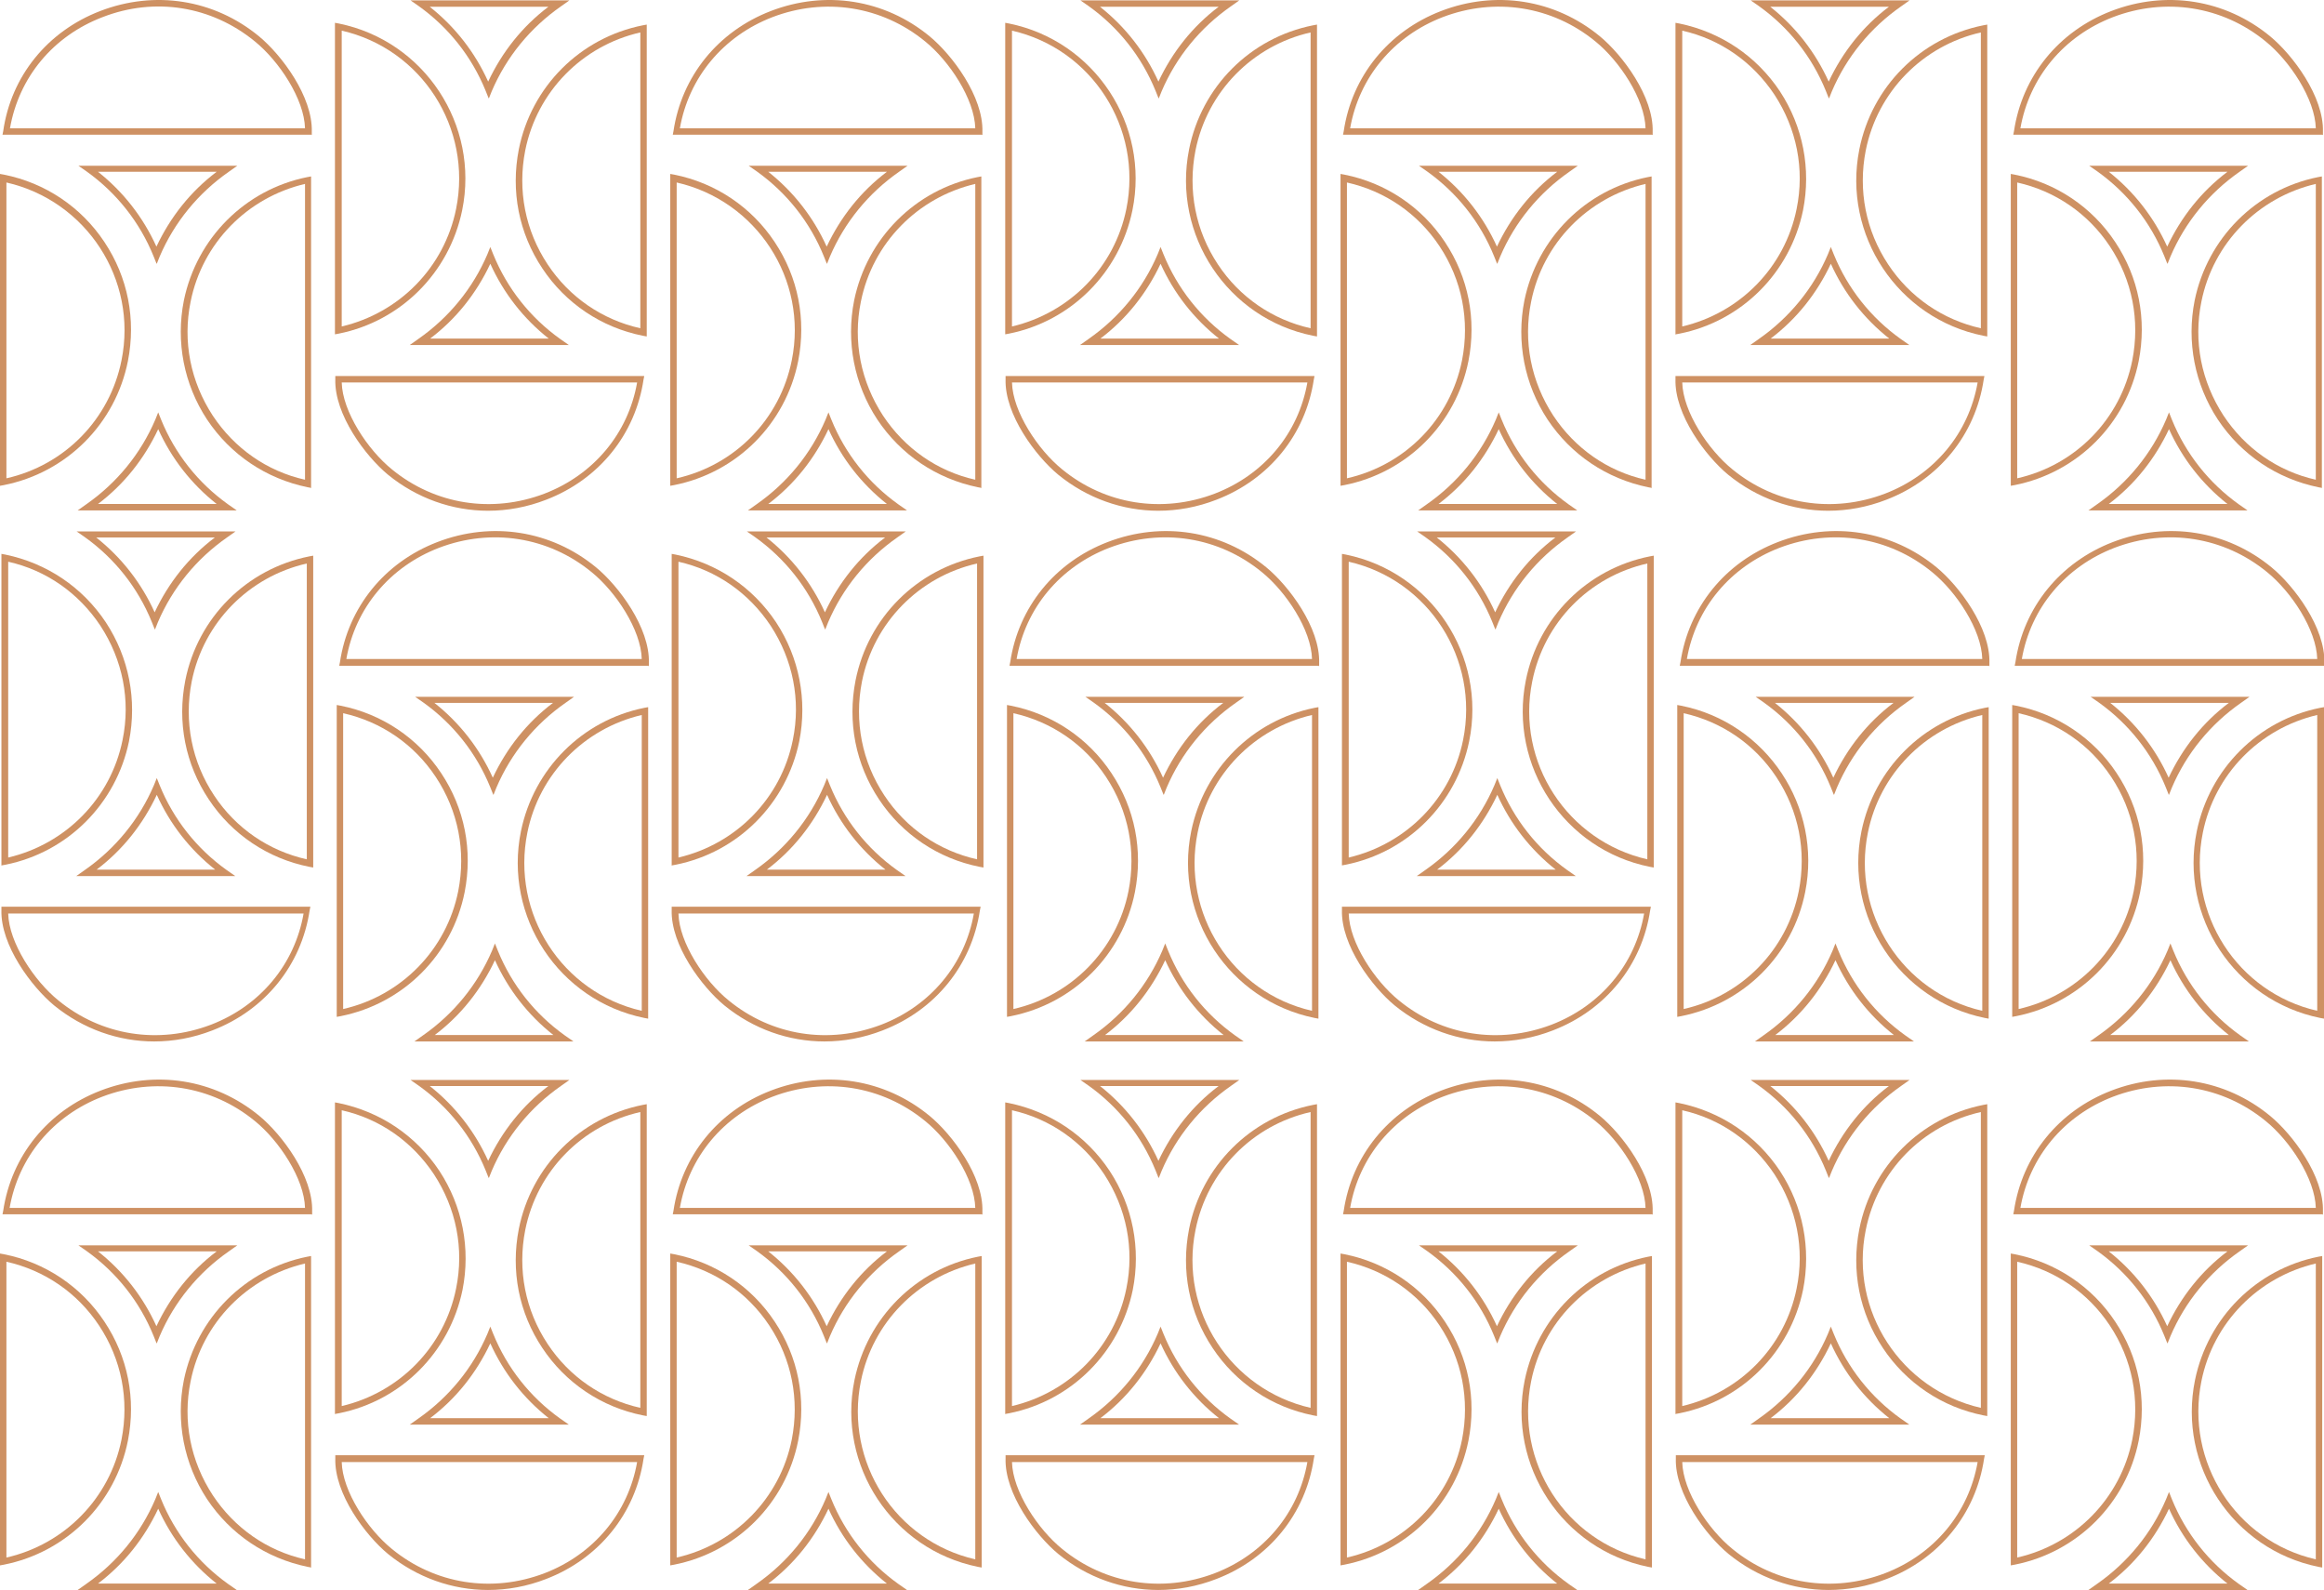 <?xml version="1.0" encoding="UTF-8"?>
<svg xmlns="http://www.w3.org/2000/svg" xmlns:xlink="http://www.w3.org/1999/xlink" id="Layer_1" version="1.1" viewBox="0 0 652.2 446.1">
  <defs>
    <style>
      .st0 {
        fill: none;
      }

      .st1 {
        fill: #ce9163;
      }

      .st2 {
        clip-path: url(#clippath-1);
      }

      .st3 {
        clip-path: url(#clippath);
      }
    </style>
    <clipPath id="clippath">
      <rect class="st0" x="-655.3" y="-699.9" width="345.4" height="266.3"></rect>
    </clipPath>
    <clipPath id="clippath-1">
      <rect class="st0" x="801.4" y="-701.1" width="345.4" height="266.3"></rect>
    </clipPath>
    <clipPath id="clippath-2">
      <rect class="st0" x="1515.5" y="-1080" width="644.1" height="546.7"></rect>
    </clipPath>
  </defs>
  <g>
    <g>
      <g>
        <path class="st1" d="M43.9,73.9l-.8-2c-3.9-9.6-10.4-17.8-18.8-23.8l-2.3-1.6h44.6l-2.4,1.7c-8.6,6-15.3,14.2-19.4,23.8l-.8,2ZM27.5,48.2c7.1,5.6,12.7,12.8,16.4,21,3.9-8.3,9.6-15.5,16.9-21H27.5Z"></path>
        <path class="st1" d="M66.4,143.2H21.8l2.4-1.7c8.6-6,15.3-14.2,19.4-23.8l.8-2,.8,2c3.9,9.6,10.4,17.8,18.8,23.8l2.3,1.6ZM27.5,141.4h33.3c-7.1-5.6-12.7-12.8-16.4-21-3.9,8.3-9.6,15.5-16.9,21Z"></path>
        <path class="st1" d="M0,136.4V48.8l1.1.2c11.6,2.3,21.7,9.1,28.2,18.9,6.6,9.9,8.9,21.7,6.6,33.4-3.5,17.6-17.2,31.3-34.8,34.8l-1.1.2ZM1.8,51.1v83.1c16.4-3.7,29-16.6,32.3-33.1,4.6-22.7-9.9-44.8-32.3-49.9Z"></path>
        <path class="st1" d="M87.4,136.9l-1.1-.2c-11.6-2.4-21.6-9.1-28.2-19-6.5-9.9-8.8-21.8-6.5-33.4,3.6-17.5,17.2-31.1,34.6-34.6l1.1-.2v87.5ZM85.6,51.6c-16.2,3.8-28.8,16.6-32.1,33-2.3,11.2,0,22.5,6.2,32,6.1,9.2,15.2,15.6,25.9,18V51.6Z"></path>
        <path class="st1" d="M87.4,37.8H.7l.2-1C3.1,21.4,13.3,8.8,28.1,3.1c15.3-5.9,32-3.3,44.6,7.1,6.3,5.2,15.1,16.9,14.8,26.8v.9ZM2.8,36h82.8c-.2-8.2-7.3-18.9-14.1-24.4h0C59.4,1.7,43.5-.9,28.8,4.8,14.9,10.1,5.3,21.7,2.8,36Z"></path>
      </g>
      <g>
        <path class="st1" d="M159.6,96.8h-44.6l2.4-1.7c8.6-6,15.3-14.2,19.4-23.8l.8-2,.8,2c3.9,9.6,10.4,17.8,18.8,23.8l2.3,1.6ZM120.7,95h33.3c-7.1-5.6-12.7-12.8-16.4-21-3.9,8.3-9.6,15.5-16.9,21Z"></path>
        <path class="st1" d="M137.1,27.5l-.8-2c-3.9-9.6-10.4-17.8-18.8-23.8l-2.3-1.6h44.6l-2.4,1.7c-8.6,6-15.3,14.2-19.4,23.8l-.8,2ZM120.6,1.9c7.1,5.6,12.7,12.8,16.4,21,3.9-8.3,9.6-15.5,16.9-21h-33.3Z"></path>
        <path class="st1" d="M181.5,94.4l-1.1-.2c-11.6-2.3-21.7-9.1-28.2-18.9-6.6-9.9-8.9-21.7-6.6-33.4,3.5-17.6,17.2-31.3,34.8-34.8l1.1-.2v87.5ZM179.7,9.1c-16.3,3.7-29,16.6-32.3,33.1-2.2,11.2,0,22.5,6.3,32,6.1,9.2,15.3,15.5,26,17.9V9.1Z"></path>
        <path class="st1" d="M94,93.9V6.4l1.1.2c24,4.9,39.5,28.4,34.6,52.4-3.6,17.5-17.2,31.1-34.6,34.6l-1.1.2ZM95.9,8.6v83c16.2-3.8,28.8-16.6,32.1-33,4.6-22.7-9.7-44.9-32.1-50Z"></path>
        <path class="st1" d="M137,143.3c-10.1,0-20-3.5-28.1-10.1h0c-6.3-5.2-15.1-16.9-14.8-26.8v-.9h86.7l-.2,1c-2.3,15.4-12.5,28-27.3,33.7-5.4,2.1-10.9,3.1-16.4,3.1ZM95.9,107.3c.2,8.2,7.3,18.9,14.1,24.4h0c12.1,9.9,28.1,12.4,42.8,6.8,13.8-5.3,23.5-16.9,26-31.2h-82.8Z"></path>
      </g>
      <g>
        <path class="st1" d="M232,73.9l-.8-2c-3.9-9.6-10.4-17.8-18.8-23.8l-2.3-1.6h44.6l-2.4,1.7c-8.6,6-15.3,14.2-19.4,23.8l-.8,2ZM215.6,48.2c7.1,5.6,12.7,12.8,16.4,21,3.9-8.3,9.6-15.5,16.9-21h-33.3Z"></path>
        <path class="st1" d="M254.5,143.2h-44.6l2.4-1.7c8.6-6,15.3-14.2,19.4-23.8l.8-2,.8,2c3.9,9.6,10.4,17.8,18.8,23.8l2.3,1.6ZM215.6,141.4h33.3c-7.1-5.6-12.7-12.8-16.4-21-3.9,8.3-9.6,15.5-16.9,21Z"></path>
        <path class="st1" d="M188.1,136.4V48.8l1.1.2c11.6,2.3,21.7,9.1,28.2,18.9,6.6,9.9,8.9,21.7,6.6,33.4-3.5,17.6-17.2,31.3-34.8,34.8l-1.1.2ZM189.9,51.1v83.1c16.4-3.7,29-16.6,32.3-33.1,4.6-22.7-9.9-44.8-32.3-49.9Z"></path>
        <path class="st1" d="M275.5,136.9l-1.1-.2c-11.6-2.4-21.6-9.1-28.2-19-6.5-9.9-8.8-21.8-6.5-33.4,3.6-17.5,17.2-31.1,34.6-34.6l1.1-.2v87.5ZM273.7,51.6c-16.2,3.8-28.8,16.6-32.1,33-2.3,11.2,0,22.5,6.2,32,6.1,9.2,15.2,15.6,25.9,18V51.6Z"></path>
        <path class="st1" d="M275.5,37.8h-86.7l.2-1c2.3-15.4,12.5-28,27.3-33.7,15.3-5.9,32-3.3,44.6,7.1,6.3,5.2,15.1,16.9,14.8,26.8v.9ZM190.9,36h82.8c-.2-8.2-7.3-18.9-14.1-24.4h0c-12.1-9.9-28.1-12.4-42.8-6.8-13.8,5.3-23.5,16.9-26,31.2Z"></path>
      </g>
      <g>
        <path class="st1" d="M347.7,96.8h-44.6l2.4-1.7c8.6-6,15.3-14.2,19.4-23.8l.8-2,.8,2c3.9,9.6,10.4,17.8,18.8,23.8l2.3,1.6ZM308.8,95h33.3c-7.1-5.6-12.7-12.8-16.4-21-3.9,8.3-9.6,15.5-16.9,21Z"></path>
        <path class="st1" d="M325.1,27.5l-.8-2c-3.9-9.6-10.4-17.8-18.8-23.8l-2.3-1.6h44.6l-2.4,1.7c-8.6,6-15.3,14.2-19.4,23.8l-.8,2ZM308.7,1.9c7.1,5.6,12.7,12.8,16.4,21,3.9-8.3,9.6-15.5,16.9-21h-33.3Z"></path>
        <path class="st1" d="M369.6,94.4l-1.1-.2c-24-4.8-39.6-28.3-34.8-52.3,3.5-17.6,17.2-31.3,34.8-34.8l1.1-.2v87.5ZM367.8,9.1c-16.3,3.7-29,16.6-32.3,33.1-2.2,11.2,0,22.5,6.3,32,6.1,9.2,15.3,15.5,26,17.9V9.1Z"></path>
        <path class="st1" d="M282.1,93.9V6.4l1.1.2c24,4.9,39.5,28.4,34.6,52.4-3.6,17.5-17.2,31.1-34.6,34.6l-1.1.2ZM284,8.6v83c16.2-3.8,28.8-16.6,32.1-33,4.6-22.7-9.7-44.9-32.1-50Z"></path>
        <path class="st1" d="M325.1,143.3c-10.1,0-20-3.5-28.1-10.1-6.3-5.2-15.1-16.9-14.8-26.8v-.9h86.7l-.2,1c-2.3,15.4-12.5,28-27.3,33.7-5.4,2.1-10.9,3.1-16.4,3.1ZM284,107.3c.2,8.2,7.3,18.9,14.1,24.4h0c12.1,9.9,28.1,12.4,42.8,6.8,13.8-5.3,23.5-16.9,26-31.2h-82.8Z"></path>
      </g>
      <g>
        <path class="st1" d="M420.1,73.9l-.8-2c-3.9-9.6-10.4-17.8-18.8-23.8l-2.3-1.6h44.6l-2.4,1.7c-8.6,6-15.3,14.2-19.4,23.8l-.8,2ZM403.7,48.2c7.1,5.6,12.7,12.8,16.4,21,3.9-8.3,9.6-15.5,16.9-21h-33.3Z"></path>
        <path class="st1" d="M442.6,143.2h-44.6l2.4-1.7c8.6-6,15.3-14.2,19.4-23.8l.8-2,.8,2c3.9,9.6,10.4,17.8,18.8,23.8l2.3,1.6ZM403.7,141.4h33.3c-7.1-5.6-12.7-12.8-16.4-21-3.9,8.3-9.6,15.5-16.9,21Z"></path>
        <path class="st1" d="M376.2,136.4V48.8l1.1.2c11.6,2.3,21.7,9.1,28.2,18.9,6.6,9.9,8.9,21.7,6.6,33.4-3.5,17.6-17.2,31.3-34.8,34.8l-1.1.2ZM378,51.1v83.1c16.4-3.7,29-16.6,32.3-33.1,2.2-11.2,0-22.5-6.3-32-6.1-9.2-15.3-15.5-26-17.9Z"></path>
        <path class="st1" d="M463.6,136.9l-1.1-.2c-11.6-2.4-21.6-9.1-28.2-19-6.5-9.9-8.8-21.8-6.5-33.4,3.6-17.5,17.2-31.1,34.6-34.6l1.1-.2v87.5ZM461.8,51.6c-16.2,3.8-28.8,16.6-32.1,33-2.3,11.2,0,22.5,6.2,32,6.1,9.2,15.2,15.6,25.9,18V51.6Z"></path>
        <path class="st1" d="M463.6,37.8h-86.7l.2-1c2.3-15.4,12.5-28,27.3-33.7,15.3-5.9,32-3.3,44.6,7.1,6.3,5.2,15.1,16.9,14.8,26.8v.9ZM379,36h82.8c-.2-8.2-7.3-18.9-14.1-24.4h0c-12.1-9.9-28.1-12.4-42.8-6.8-13.8,5.3-23.5,16.9-26,31.2Z"></path>
      </g>
      <g>
        <path class="st1" d="M535.8,96.8h-44.6l2.4-1.7c8.6-6,15.3-14.2,19.4-23.8l.8-2,.8,2c3.9,9.6,10.4,17.8,18.8,23.8l2.3,1.6ZM496.9,95h33.3c-7.1-5.6-12.7-12.8-16.4-21-3.9,8.3-9.6,15.5-16.9,21Z"></path>
        <path class="st1" d="M513.2,27.5l-.8-2c-3.9-9.6-10.4-17.8-18.8-23.8l-2.3-1.6h44.6l-2.4,1.7c-8.6,6-15.3,14.2-19.4,23.8l-.8,2ZM496.8,1.9c7.1,5.6,12.7,12.8,16.4,21,3.9-8.3,9.6-15.5,16.9-21h-33.3Z"></path>
        <path class="st1" d="M557.7,94.4l-1.1-.2c-24-4.8-39.6-28.3-34.8-52.3,3.5-17.6,17.2-31.3,34.8-34.8l1.1-.2v87.5ZM555.9,9.1c-16.3,3.7-29,16.6-32.3,33.1-2.2,11.2,0,22.5,6.3,32,6.1,9.2,15.3,15.5,26,17.9V9.1Z"></path>
        <path class="st1" d="M470.2,93.9V6.4l1.1.2c11.6,2.4,21.6,9.1,28.2,19,6.5,9.9,8.8,21.8,6.5,33.4-3.6,17.5-17.2,31.1-34.6,34.6l-1.1.2ZM472.1,8.6v83c16.2-3.8,28.8-16.6,32.1-33,2.3-11.2,0-22.5-6.2-32-6.1-9.2-15.2-15.6-25.9-18Z"></path>
        <path class="st1" d="M513.1,143.3c-10.1,0-20-3.5-28.1-10.1-6.3-5.2-15.1-16.9-14.8-26.8v-.9h86.7l-.2,1c-2.3,15.4-12.5,28-27.3,33.7-5.4,2.1-10.9,3.1-16.4,3.1ZM472.1,107.3c.2,8.2,7.3,18.9,14.1,24.4h0c12.1,9.9,28.1,12.4,42.8,6.8,13.8-5.3,23.5-16.9,26-31.2h-82.8Z"></path>
      </g>
      <g>
        <path class="st1" d="M608.2,73.9l-.8-2c-3.9-9.6-10.4-17.8-18.8-23.8l-2.3-1.6h44.6l-2.4,1.7c-8.6,6-15.3,14.2-19.4,23.8l-.8,2ZM591.8,48.2c7.1,5.6,12.7,12.8,16.4,21,3.9-8.3,9.6-15.5,16.9-21h-33.3Z"></path>
        <path class="st1" d="M630.7,143.2h-44.6l2.4-1.7c8.6-6,15.3-14.2,19.4-23.8l.8-2,.8,2c3.9,9.6,10.4,17.8,18.8,23.8l2.3,1.6ZM591.8,141.4h33.3c-7.1-5.6-12.7-12.8-16.4-21-3.9,8.3-9.6,15.5-16.9,21Z"></path>
        <path class="st1" d="M564.3,136.4V48.8l1.1.2c11.6,2.3,21.7,9.1,28.2,18.9,6.6,9.9,8.9,21.7,6.6,33.4-3.5,17.6-17.2,31.3-34.8,34.8l-1.1.2ZM566.1,51.1v83.1c16.4-3.7,29-16.6,32.3-33.1,2.2-11.2,0-22.5-6.3-32-6.1-9.2-15.3-15.5-26-17.9Z"></path>
        <path class="st1" d="M651.7,136.9l-1.1-.2c-11.6-2.4-21.6-9.1-28.2-19-6.5-9.9-8.8-21.8-6.5-33.4,3.6-17.5,17.2-31.1,34.6-34.6l1.1-.2v87.5ZM649.9,51.6c-16.2,3.8-28.8,16.6-32.1,33-2.3,11.2,0,22.5,6.2,32,6.1,9.2,15.2,15.6,25.9,18V51.6Z"></path>
        <path class="st1" d="M651.7,37.8h-86.7l.2-1c2.3-15.4,12.5-28,27.3-33.7,15.3-5.9,32-3.3,44.6,7.1h0c6.3,5.2,15.1,16.9,14.8,26.8v.9ZM567.1,36h82.8c-.2-8.2-7.3-18.9-14.1-24.4h0c-12.1-9.9-28.1-12.4-42.8-6.8-13.8,5.3-23.5,16.9-26,31.2Z"></path>
      </g>
    </g>
    <g>
      <g>
        <path class="st1" d="M43.9,376.8l-.8-2c-3.9-9.6-10.4-17.8-18.8-23.8l-2.3-1.6h44.6l-2.4,1.7c-8.6,6-15.3,14.2-19.4,23.8l-.8,2ZM27.5,351.1c7.1,5.6,12.7,12.8,16.4,21,3.9-8.3,9.6-15.5,16.9-21H27.5Z"></path>
        <path class="st1" d="M66.4,446.1H21.8l2.4-1.7c8.6-6,15.3-14.2,19.4-23.8l.8-2,.8,2c3.9,9.6,10.4,17.8,18.8,23.8l2.3,1.6ZM27.5,444.3h33.3c-7.1-5.6-12.7-12.8-16.4-21-3.9,8.3-9.6,15.5-16.9,21Z"></path>
        <path class="st1" d="M0,439.2v-87.5l1.1.2c11.6,2.3,21.7,9.1,28.2,18.9,6.6,9.9,8.9,21.7,6.6,33.4-3.5,17.6-17.2,31.3-34.8,34.8l-1.1.2ZM1.8,353.9v83.1c16.3-3.7,29-16.6,32.3-33.1,2.2-11.2,0-22.5-6.3-32-6.1-9.2-15.3-15.5-26-17.9Z"></path>
        <path class="st1" d="M87.4,439.8l-1.1-.2c-11.6-2.4-21.6-9.1-28.2-19-6.5-9.9-8.8-21.8-6.5-33.4,3.6-17.5,17.2-31.1,34.6-34.6l1.1-.2v87.5ZM85.6,354.5c-16.2,3.8-28.8,16.6-32.1,33-2.3,11.2,0,22.5,6.2,32,6.1,9.2,15.2,15.6,25.9,18v-83Z"></path>
        <path class="st1" d="M87.4,340.7H.7l.2-1c2.3-15.4,12.5-28,27.3-33.7,15.3-5.9,32-3.3,44.6,7.1,6.3,5.2,15.1,16.9,14.8,26.8v.9ZM2.8,338.9h82.8c-.2-8.2-7.3-18.9-14.1-24.4h0c-12.1-9.9-28.1-12.4-42.8-6.8-13.8,5.3-23.5,16.9-26,31.2Z"></path>
      </g>
      <g>
        <path class="st1" d="M159.6,399.7h-44.6l2.4-1.7c8.6-6,15.3-14.2,19.4-23.8l.8-2,.8,2c3.9,9.6,10.4,17.8,18.8,23.8l2.3,1.6ZM120.7,397.9h33.3c-7.1-5.6-12.7-12.8-16.4-21-3.9,8.3-9.6,15.5-16.9,21Z"></path>
        <path class="st1" d="M137.1,330.4l-.8-2c-3.9-9.6-10.4-17.8-18.8-23.8l-2.3-1.6h44.6l-2.4,1.7c-8.6,6-15.3,14.2-19.4,23.8l-.8,2ZM120.6,304.7c7.1,5.6,12.7,12.8,16.4,21,3.9-8.3,9.6-15.5,16.9-21h-33.3Z"></path>
        <path class="st1" d="M181.5,397.3l-1.1-.2c-11.6-2.3-21.7-9.1-28.2-18.9-6.6-9.9-8.9-21.7-6.6-33.4,3.5-17.6,17.2-31.3,34.8-34.8l1.1-.2v87.5ZM179.7,312c-16.4,3.7-29,16.6-32.3,33.1-2.2,11.2,0,22.5,6.3,32,6.1,9.2,15.3,15.5,26,17.9v-83.1Z"></path>
        <path class="st1" d="M94,396.8v-87.5l1.1.2c11.6,2.4,21.6,9.1,28.2,19,6.5,9.9,8.8,21.8,6.5,33.4-3.6,17.5-17.2,31.1-34.6,34.6l-1.1.2ZM95.9,311.5v83c16.2-3.8,28.8-16.6,32.1-33,2.3-11.2,0-22.5-6.2-32-6.1-9.2-15.2-15.6-25.9-18Z"></path>
        <path class="st1" d="M137,446.1c-10.1,0-20-3.5-28.1-10.1h0c-6.3-5.2-15.1-16.9-14.8-26.8v-.9h86.7l-.2,1c-2.3,15.4-12.5,28-27.3,33.7-5.4,2.1-10.9,3.1-16.4,3.1ZM95.9,410.2c.2,8.2,7.3,18.9,14.1,24.4h0c12.1,9.9,28.1,12.4,42.8,6.8,13.8-5.3,23.5-16.9,26-31.2h-82.8Z"></path>
      </g>
      <g>
        <path class="st1" d="M232,376.8l-.8-2c-3.9-9.6-10.4-17.8-18.8-23.8l-2.3-1.6h44.6l-2.4,1.7c-8.6,6-15.3,14.2-19.4,23.8l-.8,2ZM215.6,351.1c7.1,5.6,12.7,12.8,16.4,21,3.9-8.3,9.6-15.5,16.9-21h-33.3Z"></path>
        <path class="st1" d="M254.5,446.1h-44.6l2.4-1.7c8.6-6,15.3-14.2,19.4-23.8l.8-2,.8,2c3.9,9.6,10.4,17.8,18.8,23.8l2.3,1.6ZM215.6,444.3h33.3c-7.1-5.6-12.7-12.8-16.4-21-3.9,8.3-9.6,15.5-16.9,21Z"></path>
        <path class="st1" d="M188.1,439.2v-87.5l1.1.2c11.6,2.3,21.7,9.1,28.2,18.9,6.6,9.9,8.9,21.7,6.6,33.4-3.5,17.6-17.2,31.3-34.8,34.8l-1.1.2ZM189.9,353.9v83.1c16.3-3.7,29-16.6,32.3-33.1,2.2-11.2,0-22.5-6.3-32-6.1-9.2-15.3-15.5-26-17.9Z"></path>
        <path class="st1" d="M275.5,439.8l-1.1-.2c-24-4.9-39.5-28.4-34.6-52.4,3.6-17.5,17.2-31.1,34.6-34.6l1.1-.2v87.5ZM273.7,354.5c-16.2,3.8-28.8,16.6-32.1,33-4.6,22.7,9.7,44.9,32.1,50v-83Z"></path>
        <path class="st1" d="M275.5,340.7h-86.7l.2-1c2.3-15.4,12.5-28,27.3-33.7,15.3-5.9,32-3.3,44.6,7.1,6.3,5.2,15.1,16.9,14.8,26.8v.9ZM190.9,338.9h82.8c-.2-8.2-7.3-18.9-14.1-24.4h0c-12.1-9.9-28.1-12.4-42.8-6.8-13.8,5.3-23.5,16.9-26,31.2Z"></path>
      </g>
      <g>
        <path class="st1" d="M347.7,399.7h-44.6l2.4-1.7c8.6-6,15.3-14.2,19.4-23.8l.8-2,.8,2c3.9,9.6,10.4,17.8,18.8,23.8l2.3,1.6ZM308.8,397.9h33.3c-7.1-5.6-12.7-12.8-16.4-21-3.9,8.3-9.6,15.5-16.9,21Z"></path>
        <path class="st1" d="M325.1,330.4l-.8-2c-3.9-9.6-10.4-17.8-18.8-23.8l-2.3-1.6h44.6l-2.4,1.7c-8.6,6-15.3,14.2-19.4,23.8l-.8,2ZM308.7,304.7c7.1,5.6,12.7,12.8,16.4,21,3.9-8.3,9.6-15.5,16.9-21h-33.3Z"></path>
        <path class="st1" d="M369.6,397.3l-1.1-.2c-11.6-2.3-21.7-9.1-28.2-18.9-6.6-9.9-8.9-21.7-6.6-33.4,3.5-17.6,17.2-31.3,34.8-34.8l1.1-.2v87.5ZM367.8,312c-16.4,3.7-29,16.6-32.3,33.1-4.6,22.7,9.9,44.8,32.3,49.9v-83.1Z"></path>
        <path class="st1" d="M282.1,396.8v-87.5l1.1.2c11.6,2.4,21.6,9.1,28.2,19,6.5,9.9,8.8,21.8,6.5,33.4-3.6,17.5-17.2,31.1-34.6,34.6l-1.1.2ZM284,311.5v83c16.2-3.8,28.8-16.6,32.1-33,2.3-11.2,0-22.5-6.2-32-6.1-9.2-15.2-15.6-25.9-18Z"></path>
        <path class="st1" d="M325.1,446.1c-10.1,0-20-3.5-28.1-10.1-6.3-5.2-15.1-16.9-14.8-26.8v-.9h86.7l-.2,1c-2.3,15.4-12.5,28-27.3,33.7-5.4,2.1-10.9,3.1-16.4,3.1ZM284,410.2c.2,8.2,7.3,18.9,14.1,24.4h0c12.1,9.9,28.1,12.4,42.8,6.8,13.8-5.3,23.5-16.9,26-31.2h-82.8Z"></path>
      </g>
      <g>
        <path class="st1" d="M420.1,376.8l-.8-2c-3.9-9.6-10.4-17.8-18.8-23.8l-2.3-1.6h44.6l-2.4,1.7c-8.6,6-15.3,14.2-19.4,23.8l-.8,2ZM403.7,351.1c7.1,5.6,12.7,12.8,16.4,21,3.9-8.3,9.6-15.5,16.9-21h-33.3Z"></path>
        <path class="st1" d="M442.6,446.1h-44.6l2.4-1.7c8.6-6,15.3-14.2,19.4-23.8l.8-2,.8,2c3.9,9.6,10.4,17.8,18.8,23.8l2.3,1.6ZM403.7,444.3h33.3c-7.1-5.6-12.7-12.8-16.4-21-3.9,8.3-9.6,15.5-16.9,21Z"></path>
        <path class="st1" d="M376.2,439.2v-87.5l1.1.2c11.6,2.3,21.7,9.1,28.2,18.9,6.6,9.9,8.9,21.7,6.6,33.4-3.5,17.6-17.2,31.3-34.8,34.8l-1.1.2ZM378,353.9v83.1c16.3-3.7,29-16.6,32.3-33.1,2.2-11.2,0-22.5-6.3-32-6.1-9.2-15.3-15.5-26-17.9Z"></path>
        <path class="st1" d="M463.6,439.8l-1.1-.2c-24-4.9-39.5-28.4-34.6-52.4,3.6-17.5,17.2-31.1,34.6-34.6l1.1-.2v87.5ZM461.8,354.5c-16.2,3.8-28.8,16.6-32.1,33-4.6,22.7,9.7,44.9,32.1,50v-83Z"></path>
        <path class="st1" d="M463.6,340.7h-86.7l.2-1c2.3-15.4,12.5-28,27.3-33.7,15.3-5.9,32-3.3,44.6,7.1,6.3,5.2,15.1,16.9,14.8,26.8v.9ZM379,338.9h82.8c-.2-8.2-7.3-18.9-14.1-24.4h0c-12.1-9.9-28.1-12.4-42.8-6.8-13.8,5.3-23.5,16.9-26,31.2Z"></path>
      </g>
      <g>
        <path class="st1" d="M535.8,399.7h-44.6l2.4-1.7c8.6-6,15.3-14.2,19.4-23.8l.8-2,.8,2c3.9,9.6,10.4,17.8,18.8,23.8l2.3,1.6ZM496.9,397.9h33.3c-7.1-5.6-12.7-12.8-16.4-21-3.9,8.3-9.6,15.5-16.9,21Z"></path>
        <path class="st1" d="M513.2,330.4l-.8-2c-3.9-9.6-10.4-17.8-18.8-23.8l-2.3-1.6h44.6l-2.4,1.7c-8.6,6-15.3,14.2-19.4,23.8l-.8,2ZM496.8,304.7c7.1,5.6,12.7,12.8,16.4,21,3.9-8.3,9.6-15.5,16.9-21h-33.3Z"></path>
        <path class="st1" d="M557.7,397.3l-1.1-.2c-11.6-2.3-21.7-9.1-28.2-18.9-6.6-9.9-8.9-21.7-6.6-33.4,3.5-17.6,17.2-31.3,34.8-34.8l1.1-.2v87.5ZM555.9,312c-16.4,3.7-29,16.6-32.3,33.1-4.6,22.7,9.9,44.8,32.3,49.9v-83.1Z"></path>
        <path class="st1" d="M470.2,396.8v-87.5l1.1.2c11.6,2.4,21.6,9.1,28.2,19,6.5,9.9,8.8,21.8,6.5,33.4-3.6,17.5-17.2,31.1-34.6,34.6l-1.1.2ZM472.1,311.5v83c16.2-3.8,28.8-16.6,32.1-33,2.3-11.2,0-22.5-6.2-32-6.1-9.2-15.2-15.6-25.9-18Z"></path>
        <path class="st1" d="M513.2,446.1c-10.1,0-20-3.5-28.1-10.1-6.3-5.2-15.1-16.9-14.8-26.8v-.9h86.7l-.2,1c-2.3,15.4-12.5,28-27.3,33.7-5.4,2.1-10.9,3.1-16.4,3.1ZM472.1,410.2c.2,8.2,7.3,18.9,14.1,24.4h0c12.1,9.9,28.1,12.4,42.8,6.8,13.8-5.3,23.5-16.9,26-31.2h-82.8Z"></path>
      </g>
      <g>
        <path class="st1" d="M608.2,376.8l-.8-2c-3.9-9.6-10.4-17.8-18.8-23.8l-2.3-1.6h44.6l-2.4,1.7c-8.6,6-15.3,14.2-19.4,23.8l-.8,2ZM591.8,351.1c7.1,5.6,12.7,12.8,16.4,21,3.9-8.3,9.6-15.5,16.9-21h-33.3Z"></path>
        <path class="st1" d="M630.7,446.1h-44.6l2.4-1.7c8.6-6,15.3-14.2,19.4-23.8l.8-2,.8,2c3.9,9.6,10.4,17.8,18.8,23.8l2.3,1.6ZM591.8,444.3h33.3c-7.1-5.6-12.7-12.8-16.4-21-3.9,8.3-9.6,15.5-16.9,21Z"></path>
        <path class="st1" d="M564.3,439.2v-87.5l1.1.2c11.6,2.3,21.7,9.1,28.2,18.9,6.6,9.9,8.9,21.7,6.6,33.4-3.5,17.6-17.2,31.3-34.8,34.8l-1.1.2ZM566.1,353.9v83.1c16.3-3.7,29-16.6,32.3-33.1,2.2-11.2,0-22.5-6.3-32-6.1-9.2-15.3-15.5-26-17.9Z"></path>
        <path class="st1" d="M651.7,439.8l-1.1-.2c-24-4.9-39.5-28.4-34.6-52.4,3.6-17.5,17.2-31.1,34.6-34.6l1.1-.2v87.5ZM649.9,354.5c-16.2,3.8-28.8,16.6-32.1,33-4.6,22.7,9.7,44.9,32.1,50v-83Z"></path>
        <path class="st1" d="M651.7,340.7h-86.7l.2-1c2.3-15.4,12.5-28,27.3-33.7,15.3-5.9,32-3.3,44.6,7.1h0c6.3,5.2,15.1,16.9,14.8,26.8v.9ZM567.1,338.9h82.8c-.2-8.2-7.3-18.9-14.1-24.4h0c-12.1-9.9-28.1-12.4-42.8-6.8-13.8,5.3-23.5,16.9-26,31.2Z"></path>
      </g>
    </g>
    <g>
      <g>
        <path class="st1" d="M608.6,222.9l-.8-2c-3.9-9.6-10.4-17.8-18.8-23.8l-2.3-1.6h44.6l-2.4,1.7c-8.6,6-15.3,14.2-19.4,23.8l-.8,2ZM592.2,197.2c7.1,5.6,12.7,12.8,16.4,21,3.9-8.3,9.6-15.5,16.9-21h-33.3Z"></path>
        <path class="st1" d="M631.1,292.2h-44.6l2.4-1.7c8.6-6,15.3-14.2,19.4-23.8l.8-2,.8,2c3.9,9.6,10.4,17.8,18.8,23.8l2.3,1.6ZM592.2,290.4h33.3c-7.1-5.6-12.7-12.8-16.4-21-3.9,8.3-9.6,15.5-16.9,21Z"></path>
        <path class="st1" d="M564.7,285.3v-87.5l1.1.2c11.6,2.3,21.7,9.1,28.2,18.9,6.6,9.9,8.9,21.7,6.6,33.4-3.5,17.6-17.2,31.3-34.8,34.8l-1.1.2ZM566.5,200v83.1c16.3-3.7,29-16.6,32.3-33.1,2.2-11.2,0-22.5-6.3-32-6.1-9.2-15.3-15.5-26-17.9Z"></path>
        <path class="st1" d="M652.2,285.8l-1.1-.2c-24-4.9-39.5-28.4-34.6-52.4,3.6-17.5,17.2-31.1,34.6-34.6l1.1-.2v87.5ZM650.3,200.6c-16.2,3.8-28.8,16.6-32.1,33-4.6,22.7,9.7,44.9,32.1,50v-83Z"></path>
        <path class="st1" d="M652.1,186.8h-86.7l.2-1c2.3-15.4,12.5-28,27.3-33.7,15.3-5.9,32-3.3,44.6,7.1,6.3,5.2,15.1,16.9,14.8,26.8v.9ZM567.5,184.9h82.8c-.2-8.2-7.3-18.9-14.1-24.4h0c-12.1-9.9-28.1-12.4-42.8-6.8-13.8,5.3-23.5,16.9-26,31.2Z"></path>
      </g>
      <g>
        <path class="st1" d="M66,245.8H21.4l2.4-1.7c8.6-6,15.3-14.2,19.4-23.8l.8-2,.8,2c3.9,9.6,10.4,17.8,18.8,23.8l2.3,1.6ZM27.1,244h33.3c-7.1-5.6-12.7-12.8-16.4-21-3.9,8.3-9.6,15.5-16.9,21Z"></path>
        <path class="st1" d="M43.4,176.5l-.8-2c-3.9-9.6-10.4-17.8-18.8-23.8l-2.3-1.6h44.6l-2.4,1.7c-8.6,6-15.3,14.2-19.4,23.8l-.8,2ZM27,150.8c7.1,5.6,12.7,12.8,16.4,21,3.9-8.3,9.6-15.5,16.9-21H27Z"></path>
        <path class="st1" d="M87.9,243.4l-1.1-.2c-11.6-2.3-21.7-9.1-28.2-18.9-6.6-9.9-8.9-21.7-6.6-33.4,3.5-17.6,17.2-31.3,34.8-34.8l1.1-.2v87.5ZM86.1,158.1c-16.3,3.7-29,16.6-32.3,33.1-2.2,11.2,0,22.5,6.3,32,6.1,9.2,15.3,15.5,26,17.9v-83.1Z"></path>
        <path class="st1" d="M.4,242.9v-87.5l1.1.2c11.6,2.4,21.6,9.1,28.2,19,6.5,9.9,8.8,21.8,6.5,33.4-3.6,17.5-17.2,31.1-34.6,34.6l-1.1.2ZM2.3,157.6v83c16.2-3.8,28.8-16.6,32.1-33,2.3-11.2,0-22.5-6.2-32-6.1-9.2-15.2-15.6-25.9-18Z"></path>
        <path class="st1" d="M43.3,292.2c-10.1,0-20-3.5-28.1-10.1-6.3-5.2-15.1-16.9-14.8-26.8v-.9h86.7l-.2,1c-2.3,15.4-12.5,28-27.3,33.7-5.4,2.1-10.9,3.1-16.4,3.1ZM2.3,256.3c.2,8.2,7.3,18.9,14.1,24.4h0c12.1,9.9,28.1,12.4,42.8,6.8,13.8-5.3,23.5-16.9,26-31.2H2.3Z"></path>
      </g>
      <g>
        <path class="st1" d="M138.4,222.9l-.8-2c-3.9-9.6-10.4-17.8-18.8-23.8l-2.3-1.6h44.6l-2.4,1.7c-8.6,6-15.3,14.2-19.4,23.8l-.8,2ZM121.9,197.2c7.1,5.6,12.7,12.8,16.4,21,3.9-8.3,9.6-15.5,16.9-21h-33.3Z"></path>
        <path class="st1" d="M160.9,292.2h-44.6l2.4-1.7c8.6-6,15.3-14.2,19.4-23.8l.8-2,.8,2c3.9,9.6,10.4,17.8,18.8,23.8l2.3,1.6ZM122,290.4h33.3c-7.1-5.6-12.7-12.8-16.4-21-3.9,8.3-9.6,15.5-16.9,21Z"></path>
        <path class="st1" d="M94.5,285.3v-87.5l1.1.2c11.6,2.3,21.7,9.1,28.2,18.9,6.6,9.9,8.9,21.7,6.6,33.4-3.5,17.6-17.2,31.3-34.8,34.8l-1.1.2ZM96.3,200v83.1c16.3-3.7,29-16.6,32.3-33.1,2.2-11.2,0-22.5-6.3-32-6.1-9.2-15.3-15.5-26-17.9Z"></path>
        <path class="st1" d="M181.9,285.8l-1.1-.2c-24-4.9-39.5-28.4-34.6-52.4,3.6-17.5,17.2-31.1,34.6-34.6l1.1-.2v87.5ZM180.1,200.6c-16.2,3.8-28.8,16.6-32.1,33-4.6,22.7,9.7,44.9,32.1,50v-83Z"></path>
        <path class="st1" d="M181.9,186.8h-86.7l.2-1c2.3-15.4,12.5-28,27.3-33.7,15.3-5.9,32-3.3,44.6,7.1h0c6.3,5.2,15.1,16.9,14.8,26.8v.9ZM97.3,184.9h82.8c-.2-8.2-7.3-18.9-14.1-24.4h0c-12.1-9.9-28.1-12.4-42.8-6.8-13.8,5.3-23.5,16.9-26,31.2Z"></path>
      </g>
      <g>
        <path class="st1" d="M254.1,245.8h-44.6l2.4-1.7c8.6-6,15.3-14.2,19.4-23.8l.8-2,.8,2c3.9,9.6,10.4,17.8,18.8,23.8l2.3,1.6ZM215.2,244h33.3c-7.1-5.6-12.7-12.8-16.4-21-3.9,8.3-9.6,15.5-16.9,21Z"></path>
        <path class="st1" d="M231.5,176.5l-.8-2c-3.9-9.6-10.4-17.8-18.8-23.8l-2.3-1.6h44.6l-2.4,1.7c-8.6,6-15.3,14.2-19.4,23.8l-.8,2ZM215.1,150.8c7.1,5.6,12.7,12.8,16.4,21,3.9-8.3,9.6-15.5,16.9-21h-33.3Z"></path>
        <path class="st1" d="M276,243.4l-1.1-.2c-11.6-2.3-21.7-9.1-28.2-18.9-6.6-9.9-8.9-21.7-6.6-33.4,3.5-17.6,17.2-31.3,34.8-34.8l1.1-.2v87.5ZM274.2,158.1c-16.3,3.7-29,16.6-32.3,33.1-2.2,11.2,0,22.5,6.3,32,6.1,9.2,15.3,15.5,26,17.9v-83.1Z"></path>
        <path class="st1" d="M188.5,242.9v-87.5l1.1.2c11.6,2.4,21.6,9.1,28.2,19,6.5,9.9,8.8,21.8,6.5,33.4-3.6,17.5-17.2,31.1-34.6,34.6l-1.1.2ZM190.4,157.6v83c16.2-3.8,28.8-16.6,32.1-33,2.3-11.2,0-22.5-6.2-32-6.1-9.2-15.2-15.6-25.9-18Z"></path>
        <path class="st1" d="M231.4,292.2c-10.1,0-20-3.5-28.1-10.1-6.3-5.2-15.1-16.9-14.8-26.8v-.9h86.7l-.2,1c-2.3,15.4-12.5,28-27.3,33.7-5.4,2.1-10.9,3.1-16.4,3.1ZM190.4,256.3c.2,8.2,7.3,18.9,14.1,24.4h0c12.1,9.9,28.1,12.4,42.8,6.8,13.8-5.3,23.5-16.9,26-31.2h-82.8Z"></path>
      </g>
      <g>
        <path class="st1" d="M326.5,222.9l-.8-2c-3.9-9.6-10.4-17.8-18.8-23.8l-2.3-1.6h44.6l-2.4,1.7c-8.6,6-15.3,14.2-19.4,23.8l-.8,2ZM310,197.2c7.1,5.6,12.7,12.8,16.4,21,3.9-8.3,9.6-15.5,16.9-21h-33.3Z"></path>
        <path class="st1" d="M349,292.2h-44.6l2.4-1.7c8.6-6,15.3-14.2,19.4-23.8l.8-2,.8,2c3.9,9.6,10.4,17.8,18.8,23.8l2.3,1.6ZM310.1,290.4h33.3c-7.1-5.6-12.7-12.8-16.4-21-3.9,8.3-9.6,15.5-16.9,21Z"></path>
        <path class="st1" d="M282.6,285.3v-87.5l1.1.2c11.6,2.3,21.7,9.1,28.2,18.9,6.6,9.9,8.9,21.7,6.6,33.4-3.5,17.6-17.2,31.3-34.8,34.8l-1.1.2ZM284.4,200v83.1c16.3-3.7,29-16.6,32.3-33.1,2.2-11.2,0-22.5-6.3-32-6.1-9.2-15.3-15.5-26-17.9Z"></path>
        <path class="st1" d="M370,285.8l-1.1-.2c-24-4.9-39.5-28.4-34.6-52.4,3.6-17.5,17.2-31.1,34.6-34.6l1.1-.2v87.5ZM368.2,200.6c-16.2,3.8-28.8,16.6-32.1,33-4.6,22.7,9.7,44.9,32.1,50v-83Z"></path>
        <path class="st1" d="M370,186.8h-86.7l.2-1c2.3-15.4,12.5-28,27.3-33.7,15.3-5.9,32-3.3,44.6,7.1h0c6.3,5.2,15.1,16.9,14.8,26.8v.9ZM285.4,184.9h82.8c-.2-8.2-7.3-18.9-14.1-24.4h0c-12.1-9.9-28.1-12.4-42.8-6.8-13.8,5.3-23.5,16.9-26,31.2Z"></path>
      </g>
      <g>
        <path class="st1" d="M442.2,245.8h-44.6l2.4-1.7c8.6-6,15.3-14.2,19.4-23.8l.8-2,.8,2c3.9,9.6,10.4,17.8,18.8,23.8l2.3,1.6ZM403.3,244h33.3c-7.1-5.6-12.7-12.8-16.4-21-3.9,8.3-9.6,15.5-16.9,21Z"></path>
        <path class="st1" d="M419.6,176.5l-.8-2c-3.9-9.6-10.4-17.8-18.8-23.8l-2.3-1.6h44.6l-2.4,1.7c-8.6,6-15.3,14.2-19.4,23.8l-.8,2ZM403.2,150.8c7.1,5.6,12.7,12.8,16.4,21,3.9-8.3,9.6-15.5,16.9-21h-33.3Z"></path>
        <path class="st1" d="M464.1,243.4l-1.1-.2c-24-4.8-39.6-28.3-34.8-52.3,3.5-17.6,17.2-31.3,34.8-34.8l1.1-.2v87.5ZM462.3,158.1c-16.4,3.7-29,16.6-32.3,33.1-4.6,22.7,9.9,44.8,32.3,49.9v-83.1Z"></path>
        <path class="st1" d="M376.6,242.9v-87.5l1.1.2c24,4.9,39.5,28.4,34.6,52.4-3.6,17.5-17.2,31.1-34.6,34.6l-1.1.2ZM378.5,157.6v83c16.2-3.8,28.8-16.6,32.1-33,4.6-22.7-9.7-44.9-32.1-50Z"></path>
        <path class="st1" d="M419.5,292.2c-10.1,0-20-3.5-28.1-10.1-6.3-5.2-15.1-16.9-14.8-26.8v-.9h86.7l-.2,1c-2.3,15.4-12.5,28-27.3,33.7-5.4,2.1-10.9,3.1-16.4,3.1ZM378.5,256.3c.2,8.2,7.3,18.9,14.1,24.4h0c12.1,9.9,28.1,12.4,42.8,6.8,13.8-5.3,23.5-16.9,26-31.2h-82.8Z"></path>
      </g>
      <g>
        <path class="st1" d="M514.6,222.9l-.8-2c-3.9-9.6-10.4-17.8-18.8-23.8l-2.3-1.6h44.6l-2.4,1.7c-8.6,6-15.3,14.2-19.4,23.8l-.8,2ZM498.1,197.2c7.1,5.6,12.7,12.8,16.4,21,3.9-8.3,9.6-15.5,16.9-21h-33.3Z"></path>
        <path class="st1" d="M537.1,292.2h-44.6l2.4-1.7c8.6-6,15.3-14.2,19.4-23.8l.8-2,.8,2c3.9,9.6,10.4,17.8,18.8,23.8l2.3,1.6ZM498.2,290.4h33.3c-7.1-5.6-12.7-12.8-16.4-21-3.9,8.3-9.6,15.5-16.9,21Z"></path>
        <path class="st1" d="M470.7,285.3v-87.5l1.1.2c24,4.8,39.6,28.3,34.8,52.3-3.5,17.6-17.2,31.3-34.8,34.8l-1.1.2ZM472.5,200v83.1c16.4-3.7,29-16.6,32.3-33.1,2.2-11.2,0-22.5-6.3-32-6.1-9.2-15.3-15.5-26-17.9Z"></path>
        <path class="st1" d="M558.1,285.8l-1.1-.2c-24-4.9-39.5-28.4-34.6-52.4,3.6-17.5,17.2-31.1,34.6-34.6l1.1-.2v87.5ZM556.3,200.6c-16.2,3.8-28.8,16.6-32.1,33-4.6,22.7,9.7,44.9,32.1,50v-83Z"></path>
        <path class="st1" d="M558.1,186.8h-86.7l.2-1c2.3-15.4,12.5-28,27.3-33.7,15.3-5.9,32-3.3,44.6,7.1,6.3,5.2,15.1,16.9,14.8,26.8v.9ZM473.5,184.9h82.8c-.2-8.2-7.3-18.9-14.1-24.4h0c-12.1-9.9-28.1-12.4-42.8-6.8-13.8,5.3-23.5,16.9-26,31.2Z"></path>
      </g>
    </g>
  </g>
  <g class="st3">
    <image width="1295" height="916" transform="translate(-1242.9 -1111.3) scale(1.5)"></image>
  </g>
  <g class="st2">
    <image width="1295" height="916" transform="translate(213.8 -1112.5) scale(1.5)"></image>
  </g>
</svg>
